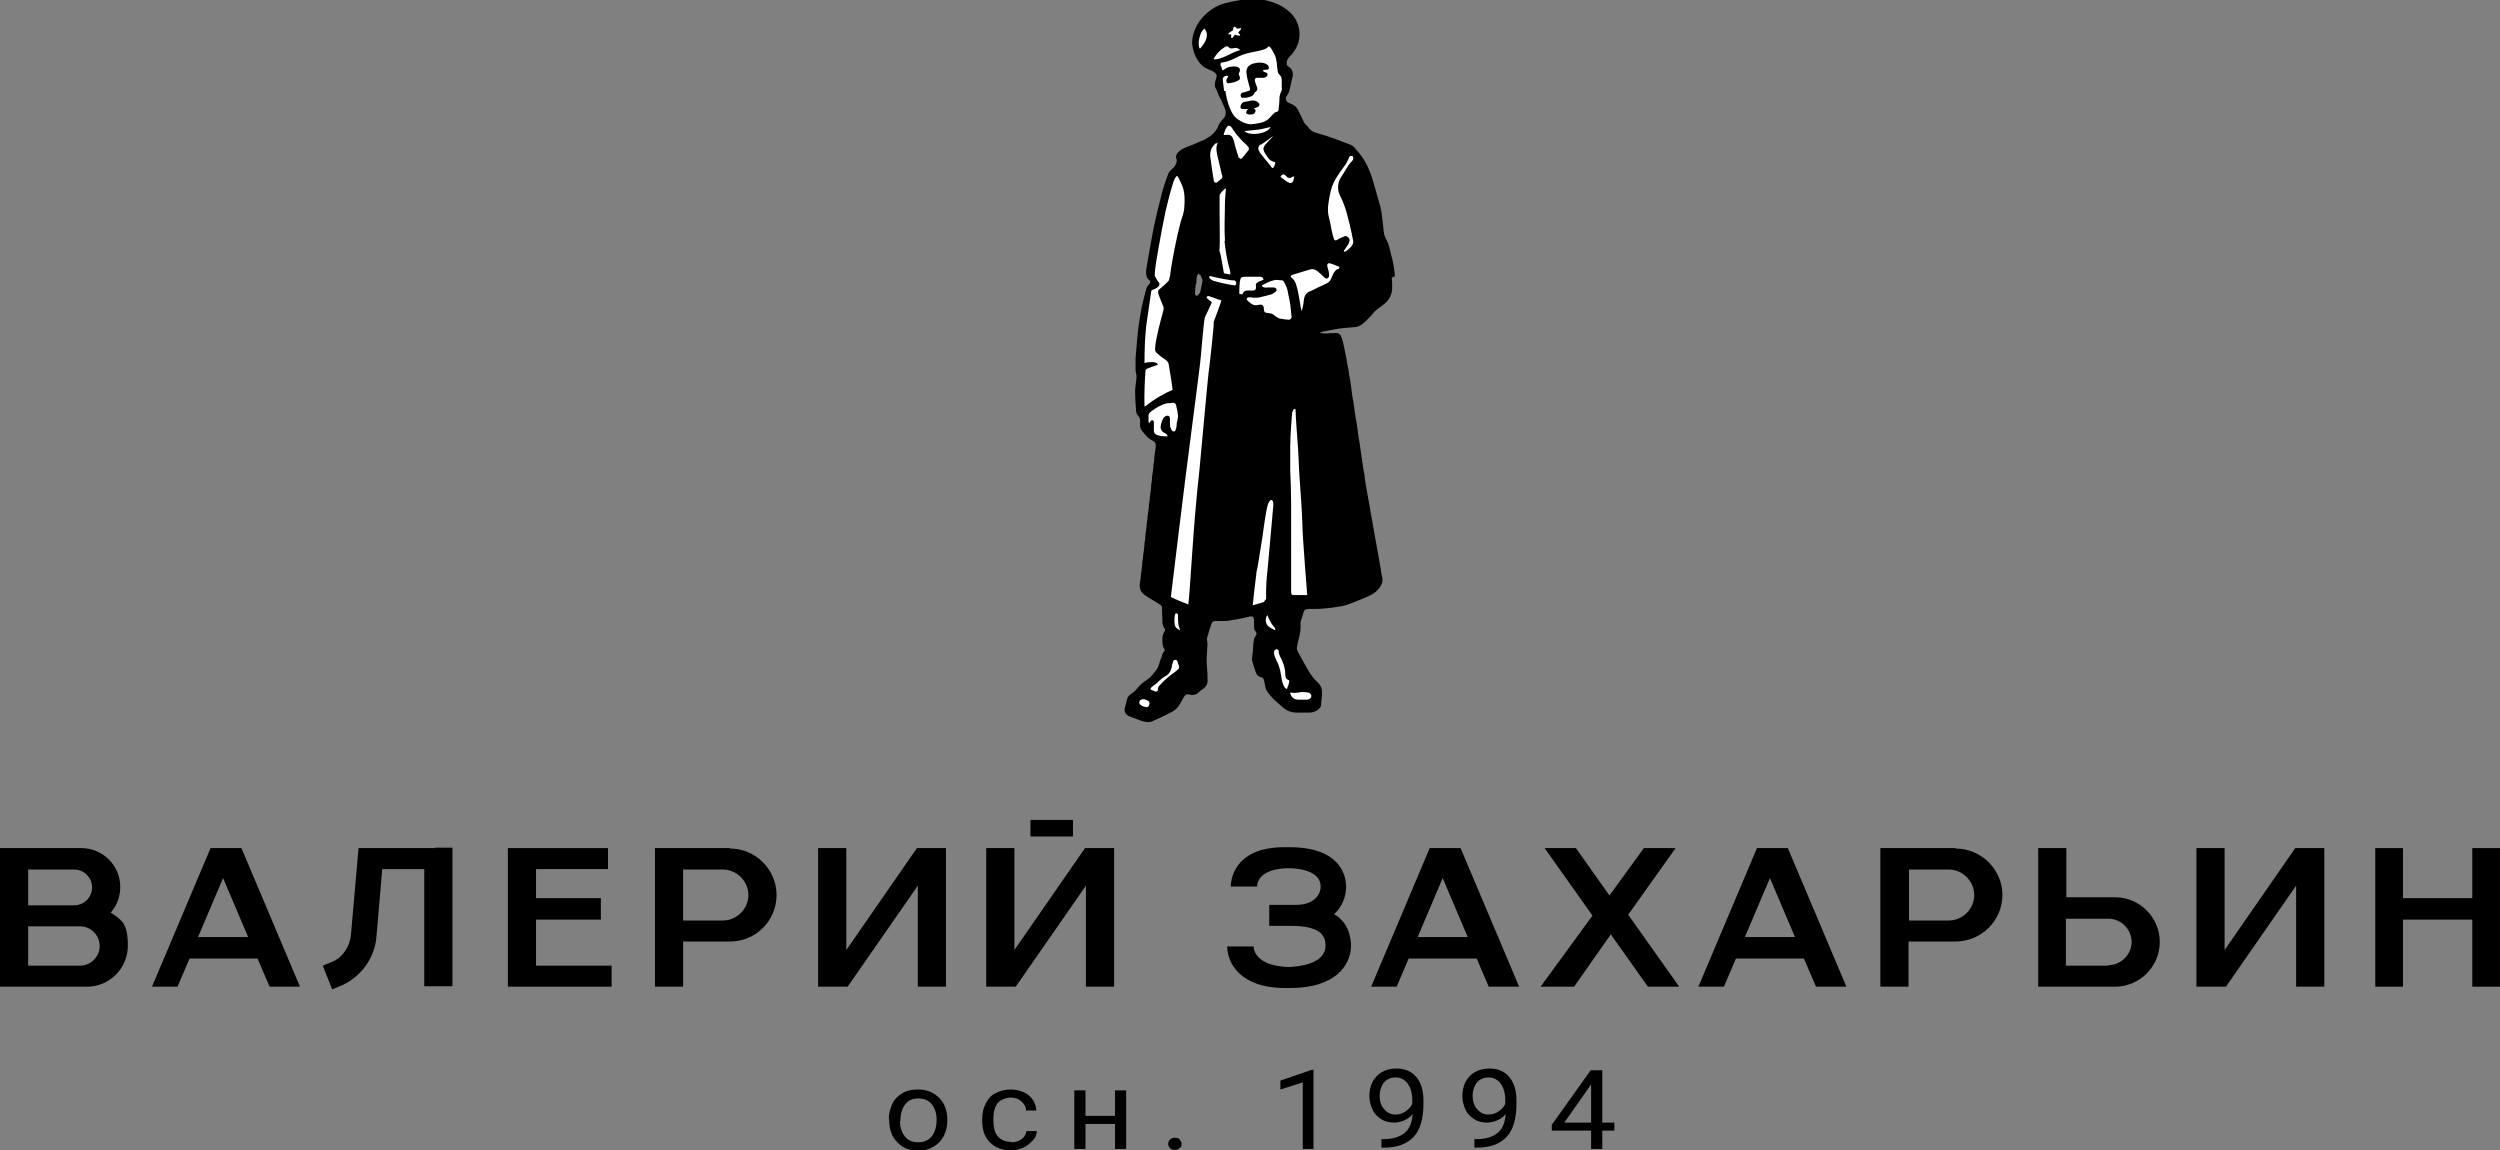 <?xml version="1.0" encoding="UTF-8"?> <svg xmlns="http://www.w3.org/2000/svg" id="_Слой_2" version="1.1" viewBox="0 0 559.2 257.3"><rect x="0" y="0" width="559.2" height="257.3" fill="#808080" stroke="none"/><defs><style> .st0 { fill: #fff; } </style></defs><path d="M198.8,250.4c0-1.3.3-2.4.8-3.5s1.3-1.8,2.3-2.4c1-.6,2.1-.8,3.4-.8,2,0,3.5.6,4.8,1.9,1.2,1.2,1.8,2.9,1.8,4.9v.2c0,1.3-.3,2.4-.8,3.4-.5,1-1.3,1.8-2.3,2.4s-2.1.9-3.4.9c-1.9,0-3.5-.6-4.7-1.9-1.2-1.2-1.8-2.9-1.8-4.9v-.2h0ZM201.3,250.7c0,1.4.4,2.6,1.1,3.5s1.7,1.3,3,1.3,2.2-.4,3-1.3c.7-.9,1.1-2.1,1.1-3.7s-.4-2.6-1.1-3.5-1.7-1.3-3-1.3-2.2.4-2.9,1.3c-.7.9-1.1,2.1-1.1,3.8h0Z"></path><path d="M226.2,255.5c.9,0,1.6-.2,2.3-.7.7-.5,1-1.1,1.1-1.8h2.3c0,.8-.3,1.5-.9,2.1s-1.2,1.2-2.1,1.6-1.8.6-2.8.6c-2,0-3.5-.6-4.7-1.8s-1.7-2.8-1.7-4.9v-.4c0-1.3.3-2.4.8-3.4.5-1,1.2-1.8,2.2-2.3s2.1-.8,3.4-.8,2.9.4,4,1.3,1.6,2,1.7,3.4h-2.3c0-.9-.4-1.5-1.1-2.1-.6-.5-1.4-.8-2.3-.8s-2.2.4-2.9,1.2c-.7.8-1,2-1,3.6v.4c0,1.5.3,2.7,1,3.5.7.8,1.7,1.2,2.9,1.2h0Z"></path><path d="M251.9,257h-2.5v-5.6h-6.6v5.6h-2.5v-13.1h2.5v5.7h6.6v-5.7h2.5v13.1Z"></path><path d="M261.3,255.9c0-.4.1-.7.4-1s.6-.4,1.1-.4.9.1,1.1.4.4.6.4,1-.1.7-.4.9-.6.4-1.1.4-.9-.1-1.1-.4c-.2-.2-.4-.6-.4-.9Z"></path><path d="M293.9,257h-2.5v-14.9l-5,1.6v-2l7-2.4h.4v17.7h0Z"></path><path d="M315.9,249.3c-.5.6-1.1,1-1.8,1.3s-1.5.5-2.3.5-2.1-.2-2.9-.8c-.8-.5-1.5-1.2-1.9-2.1s-.7-1.9-.7-3,.2-2.2.7-3.2c.5-.9,1.2-1.7,2.1-2.2s2-.8,3.2-.8c1.9,0,3.4.6,4.5,1.9,1.1,1.3,1.6,3.1,1.6,5.3v.6c0,3.4-.7,5.9-2.2,7.5-1.5,1.6-3.7,2.4-6.7,2.4h-.5v-1.9h.5c2,0,3.6-.5,4.7-1.4,1.1-.9,1.7-2.4,1.8-4.4h0ZM312.1,249.3c.8,0,1.6-.2,2.3-.7s1.2-1,1.5-1.7v-.9c0-1.5-.4-2.7-1-3.6-.7-.9-1.6-1.4-2.7-1.4s-2,.4-2.6,1.1-1,1.8-1,3,.3,2.2,1,3,1.5,1.2,2.5,1.2h0Z"></path><path d="M336.7,249.3c-.5.6-1.1,1-1.8,1.3s-1.5.5-2.3.5-2.1-.2-2.9-.8c-.8-.5-1.5-1.2-1.9-2.1s-.7-1.9-.7-3,.2-2.2.7-3.2c.5-.9,1.2-1.7,2.1-2.2s2-.8,3.2-.8c1.9,0,3.4.6,4.5,1.9,1.1,1.3,1.6,3.1,1.6,5.3v.6c0,3.4-.7,5.9-2.2,7.5-1.5,1.6-3.7,2.4-6.7,2.4h-.5v-1.9h.5c2,0,3.6-.5,4.7-1.4,1.1-.9,1.7-2.4,1.8-4.4h0ZM332.9,249.3c.8,0,1.6-.2,2.3-.7s1.2-1,1.5-1.7v-.9c0-1.5-.4-2.7-1-3.6-.7-.9-1.6-1.4-2.7-1.4s-2,.4-2.6,1.1-1,1.8-1,3,.3,2.2,1,3,1.5,1.2,2.5,1.2h0Z"></path><path d="M358.4,251.1h2.7v1.8h-2.7v4.1h-2.5v-4.1h-8.8v-1.3l8.7-12.2h2.6v11.7h0ZM349.9,251.1h6v-8.6l-.3.5-5.7,8.1h0Z"></path><path class="st0" d="M303.2,54.2c0,.4-.1,1-.4,1.3s-.6.6-1,.9l-.3.3c-.2.1-.4.2-.5.2,0,0-.2,0-.2,0h-.1c-.3,0-.6-.3-.6-.6,0-.1,0-.3.1-.5.1-.2.3-.4.4-.6.1-.2.3-.4.4-.6.1-.2.3-.5.4-.7,0,0,0-.2,0-.2,0-.1-.2-.2-.3-.3h-.2c-.3.2-.6.3-.8.5-.2,0-.3.2-.5.3h-.2c-.2.2-.3.2-.5.2-.4,0-.7-.3-.9-.7-.2-.7-.4-1.2-.5-1.9-.1-.5-.2-1-.3-1.4-.1-.6-.2-1.2-.4-1.8-.2-.8-.2-1.7-.1-2.8.2-1.4.4-2.9.9-4.3.4-1,.9-1.9,1.5-2.7l.2-.3c.2-.3.5-.7.7-1,.2-.3.5-.7.7-1.1.1-.2.2-.4.3-.6,0-.2.1-.3.2-.5.1-.2.3-.5.5-.7.2-.1.4-.1.5-.1s.4,0,.6.2c.5.4.5,1.3.3,1.7-.1.2-.3.4-.5.6-.2.2-.3.4-.5.6-.3.5-.7,1.1-1,1.6-.3.4-.5.9-.8,1.3-.3.5-.5,1.1-.4,1.8,0,.6.2,1.1.4,1.7.7,1.5,1.2,2.6,1.6,4.1.3,1.2.6,2.3.8,3.5v.7c.3.7.4,1.3.5,2h0ZM281.7,68.8c.1,0,.2,0,.3,0s.1,0,.2,0,0,.2,0,.3c0,1,.4,1.5,1.5,1.5.5,0,.8,0,1,.3.6.6,1.2.9,2,1,.2,0,.5,0,.7,0,.3,0,.6,0,.9,0h0c.3,0,.6-.1.9-.4.2-.2.3-.5.3-.8,0-.7,0-1.4-.2-2.1,0-.6-.2-1.2-.3-1.7-.1-.6-.2-1.1-.3-1.7-.2-1-.5-1.9-1.1-2.8,0-.1-.4-.5-.8-.5-.1,0-.3,0-.5,0-.2,0-.5,0-.7,0-.4,0-.7,0-.9.1-.6.2-1.2.5-1.8.7,0,0,0-.2,0-.2,0-.8-.5-1.2-1.4-1.2h-.3c-.3,0-.7,0-1.1,0-.5,0-1,0-1.6,0-1.1,0-1.7.2-1.9,1-.2-.3-.5-.4-.8-.4s-.2,0-.2,0c-.1,0-.3,0-.5,0,0,0,.1,0,.2-.1.1-.1.2-.2.2-.4v-.6c0-.2,0-.4-.1-.6-.5-2-1-4.4-1.2-6.4-.2-2.3-.1-4.8,0-7.1v-1.5c0-.5.1-1,.2-1.6,0-.5.1-1,.1-1.5,0-.2,0-.4-.3-.5,0,0-.2,0-.3,0s-.2,0-.3,0c-.6.3-1.7,1.4-1.7,2.2,0,1.4,0,2.8,0,4.2s0,1.9,0,2.9c0,1.6,0,3.3,0,4.9,0,.2,0,.4,0,.6v.6c.2.3.3.7.4,1,.1.7.2,1.3.4,2v.7c.2.5.4.7.6.8-1-.2-1.9-.4-2.5-.5-.1,0-.3,0-.4,0-.5,0-.7.3-.8.6-.1.6.6,1.3,1.3,1.6.9.3,4,1,4.9,1.1h0c.2,0,.5,0,.6-.2,0,.8,0,1.5,0,1.7,0,.2.1.5.4.6,0,0,.3,0,.6,0,.6,0,.8-.4.9-.5,0-.1.2-.2.9-.2h.3c.2,0,.4,0,.7,0,1.1-.1,1.1-1.1,1.1-1.5,0-.1,0-.3,0-.3,0,0,.3-.2.6-.4-.2.2-.2.4-.2.5,0,.2,0,.5.5.8.3.2.6.2,1,.2s.3,0,.5,0h.2c.1,0,.3,0,.4,0,.2,0,.3,0,.5,0-.2.2-.5.3-.8.4-.3.1-.7.2-1,.2-.3,0-.6.1-1,.2-.5.1-.9.2-1.4.2s-.2,0-.4,0c-.1,0-.3,0-.4,0-.2,0-.5,0-.7,0-.3,0-.8.2-1,.6-.1.4,0,.8.2,1,.2.2.5.4.8.7.6.5,1.1.7,1.8.7s.4,0,.7,0h0ZM299.7,59.3l-.6-.2c-.5-.2-1-.4-1.5-.6-.1,0-.2,0-.4,0-.3,0-.6.1-.8.4-.2.3-.3.7-.1,1v.3c.3.5.4.9.4,1.4,0,0,0,.1,0,.1,0,0,0,0,0,0l-.4-.4c-.2-.2-.5-.4-.7-.6-.5-.5-1.2-1-2.1-1s-.7,0-1,.2c0,0,0,0-.1,0l-.6.2c-1,.3-2,.6-3,.9-.3,0-.6.4-.7.7,0,.4.3.8.4.9.4.3.6.8.8,1.3.5,1.3.7,2.8.9,4.1v.6c.1.3.2.5.3.8v.3c.1.3.5.4.8.4h0c.2,0,.4-.2.5-.4,0,0,.1-.2.1-.4v-.4c.2-.5.2-.9.3-1.4,0-.9.4-1.4,1-1.7.6-.3,1.1-.6,1.7-.8l1.8-.8c.5-.2,1.2-.6,1.5-1.3.1-.2.2-.5.3-.7l.2-.4c.3-.6.5-1,1-1.1.2,0,.4-.2.4-.3.2-.2.1-.5,0-.7,0-.1-.2-.3-.3-.3h0ZM261.4,95.1c0,.5.3.9.6,1.3.2.3.7.4.9.4s.3,0,.4,0c.4-.2.5-.7.5-.9,0-.2,0-.5,0-.7,0-.2,0-.4,0-.6,0-.2,0-.4.1-.6,0-.4.2-.8.2-1.2,0-.8-.2-1.5-.4-2.3-.2-.7-.6-1.1-1.3-1.1h-.2c-.4,0-.9,0-1.3.1-1.2.3-2.4.8-3.4,1.7-.5.3-1,.8-1.1,1.6,0,.4,0,.9,0,1.3h0c0,.3,0,.5.1.6h0c0,.3.2.4.4.5h.1c.2,0,.3,0,.5-.2h.1c0,.3,0,.8,0,1.2,0,.9.4,1.3.8,1.4.7.3,1.5.4,2.5.4h.4c.2,0,.4-.1.5-.3.1-.2,0-.4,0-.6v-.2c-.2-.1-.3-.3-.4-.4-.2-.1-.3-.2-.5-.3h0c-.5-.3-.5-.6-.5-.8,0-.8.3-1.5.8-2.2.1-.1.3-.2.3-.2,0,0,.1.2.1.4,0,.2,0,.3,0,.4,0,.3,0,.7,0,1.1h0ZM275.2,31.3c.1.2.2.5.2.8,0,.2,0,.4.1.5l.2.6c.2.8.5,1.6.8,2.4.2.5.5.7.9.7s.5,0,.8-.4c.4-.5.9-1,1.3-1.5.8-1,0-1.8-.3-2.1,0,0-.2-.1-.2-.2-1.2-1.1-2.1-2.2-2.8-3.2-.2-.3-.4-.6-.7-.9-.2-.2-.5-.4-.8-.4s-.5.1-.6.3c-.6.7-.9,1.5-1,2.2,0,.2,0,.4.1.5.1.1.3.2.4.2h.4c.2,0,.3-.1.5-.1.2,0,.4,0,.7.5h0ZM272.9,31.5h-.1c0-.2-.2-.2-.4-.2s-.3,0-.4,0c-.1,0-.2.1-.4.2-1.2,1.1-1.6,2.5-1.3,4.1,0,.5.1.9.2,1.4,0,.3,0,.6.1.9.1.8.2,1.7.4,2.5.1.5.5.9,1,.9s.4,0,.6-.2c.4-.3.8-.6,1.2-.9.4-.3.5-.8.2-1.2,0-.2-.1-.4-.2-.6l-.2-.8c-.2-1-.5-2-.7-3h0c-.2-1-.4-1.8,0-2.5.1-.2,0-.5-.1-.7h0ZM264,148.5c0-.2-.1-.4-.2-.6,0-.5-.5-.9-1-.9-.5,0-.9.3-1,.8,0,.2,0,.3-.1.5,0,.2-.1.5-.2.7-.2.7-.4,1.2-.9,1.5-.5.4-1.1.8-1.6,1.2-.4.4-1,.9-1.6,1.3-.1,0-.2.2-.3.3-.2.2-.3.5-.3.8,0,.3.2.5.4.6.2.1.5.2.8.3h.3c0,.1.1.2.2.2h0c.7,0,1.1-.5,1-1.1,0-.2,0-.3.1-.4.2-.2.3-.3.5-.5.4-.4.7-.8,1.1-1.1.6-.5,1.2-1,1.9-1.5l.4-.3c.6-.4.7-.9.5-1.6,0-.1,0-.2-.1-.3h0ZM281.8,34.9c.3.4.6.8,1,1.2.3.3.5.6.8.9.1.1.2.3.3.4.1.2.2.3.3.4,0,0,.3.4.7.4s.5,0,.7-.5c0,0,0-.2.1-.2,0-.2.2-.3.2-.5,0-.1.1-.5,0-.8-.1-.2-.4-.4-.7-.5-.2,0-.5-.2-.6-.4-.2-.2-.4-.5-.6-.8l-.2-.3c-.5-.6-.4-1-.2-1.2.1-.2.4-.5.6-.7.1-.1.2-.2.3-.3.2-.3,1-1.1,1-1.1.2-.2.1-.6,0-.8-.1-.1-.3-.2-.5-.2s-.1,0-.2,0c0,0-.1,0-.2.1l-.7.5c-.6.4-1.3.9-1.9,1.4-.7.5-.9,1.3-.5,2.1.1.2.3.6.5.8h0ZM292.7,154.4c-.6-.1-1.1-.2-1.5-.2s-.3,0-.4,0c-.2,0-.5,0-.7.1-.2,0-.5,0-.7,0s-.3,0-.4,0c0,0-.1,0-.2,0-.1,0-.2,0-.3,0,0,0,0,0,0,0v-.4c.3-.4.4-.8.5-1.2.1-.4-.2-.9-.5-1-.2,0-.3-.2-.3-.7,0-1.1-.2-2.3-.8-3.6v-.3c-.4-.5-.6-1-.6-1.5,0-.5-.4-.9-1-.9s-.4,0-.5.1c-.5.3-.8,1.1-.6,1.7s.4,1.1.7,1.6c.6,1.3.8,2.7,1,4,0,.5.2,1,.4,1.5.3.6.7,1,1.2,1.1,0,0,0,0,.1,0,0,0,.2,0,.2,0,0,.1-.1.3-.1.4,0,.2,0,.4.1.5.4,1,1.2,1.5,2.2,1.5h2c.8,0,1.4-.5,1.5-1.1,0-.7-.4-1.4-1.2-1.5h0ZM286.2,38.9c-.2.3-.3.5-.3.7s.1.4.4.6l.3.2c.4.3.9.6,1.4.9.2.1.5.2.7.2.5,0,1-.4,1.2-.9,0-.2.1-.4.2-.7v-.3c.1-.2,0-.4-.1-.6-.1,0-.2-.1-.4-.1s-.1,0-.2,0h-.2c-.1.1-.2.2-.4.2-.2,0-.3,0-.3,0s-.2,0-.4-.3c-.2-.3-.5-.5-1-.5s-.7.3-.9.5h0ZM256.7,156.1c-.2,0-.4-.1-.5-.1h-.2c0,0,0,0-.1,0h0c-.7,0-1.2.4-1.4.9-.2.6,0,1.2.7,1.6.3.2.6.3,1,.4.1,0,.3,0,.4,0,.4,0,1-.1,1.3-1.1.2-.7-.2-1.4-1-1.6h0ZM264.2,138.1c0-.3,0-.6-.1-.8,0-.2-.3-.6-.7-.6,0,0-.1,0-.2,0-.4,0-.8.2-.9.9v.2c0,.4-.1.7-.1,1.1,0,.6-.1,1.5.7,2.1.2.1.4.3.6.5l.3.2c0,0,.2.1.3.1s.2,0,.3,0c.2-.1.3-.4.3-.6,0-.1,0-.3-.1-.6-.4-.7-.4-1.6-.4-2.4h0ZM284.9,141.3c0,0,.2,0,.3,0s.1,0,.2,0c.2,0,.3-.1.4-.2,0-.1.1-.3,0-.5-.1-.5-.5-.9-.7-1.2-.1-.2-.3-.3-.4-.5-.2-.4-.4-.8-.5-1.1l-.2-.5c0-.1-.2-.3-.4-.3,0,0-.1,0-.1,0-.1,0-.2,0-.3.1-.6.4-.8,1.7-.5,2.3.4,1,1.2,1.4,2,1.8h.2c0,.1,0,.1,0,.1ZM268.4,11.5h0c.2,0,.3,0,.4-.2,2.5-2.7,1.7-4.4,1-5.2-.1-.1-.3-.2-.4-.2s-.2,0-.3,0c-.9.5-1.3,2-1.4,2.5-.1.4-.4,2,.3,2.8.1.1.3.2.4.2h0ZM284.8,28.6c0-.2,0-.4,0-.6-.1-.1-.3-.2-.4-.2s0,0-.1,0c-.3,0-.6.1-.9.2-.6.2-1.3.3-1.9.4-.6.1-1.3.2-2,.2-.3,0-.6,0-1,0-.2,0-.4.2-.5.4,0,.2,0,.4.2.6.5.5,1.4.8,2.5.8,1.7,0,3.7-.6,4.2-1.9h0ZM275,8.1h.1c0,.2,0,.4,0,.5,0,.4.3.6.7.6s.4,0,.5-.2c.1-.1.3-.3.4-.5,0,0,0,0,0-.1,0,0,.1,0,.2,0,.2,0,.4,0,.6,0,.3,0,.5-.2.6-.4.1-.3,0-.6-.2-.8,0,0-.1,0-.2-.2,0,0,0,0,0,0,.1-.1.2-.3.3-.4.2-.2.2-.5,0-.7-.1-.2-.4-.4-.6-.4h-.1c-.1,0-.4,0-.5.1h-.1s0,0,0,0c-.1,0-.2-.2-.3-.2-.1,0-.3-.1-.4-.1-.3,0-.5.2-.6.4,0,.1-.1.3-.2.5,0,0,0,0,0,.1h0s-.4.3-.7.5c-.2.2-.3.5-.2.7,0,.3.3.4.6.5h0ZM271,13.5c-.1-.2-.1-.4,0-.7.7-1.2,1.7-2.2,2.9-3,.2,0,.3-.1.5-.1.4,0,.7.2.9.5,0,0,0,0,.1,0s.2,0,.3,0c0,0,.2,0,.3,0,.2,0,.3,0,.5,0h0c.3,0,.6.1,1.1.4,0,0,.1,0,.1,0,.2,0,.4.3.4.6s-.2.4-.4.5c-.8.2-1.5.6-2.2.9-.8.4-1.5.7-2.4,1,1.2-.1,2-.5,3-1,.6-.3,1.1-.6,1.8-.8.8-.3,1.8-.5,2.7-.7.9-.2,2.3-.5,2.5-.7,0-.2.4-.4.7-.4.5,0,.8.4,1,.7.2.4.5.8.7,1.2h0c.4.8.4,1.4.5,2v.8c.1.4.2.8.2,1.2,0,.2.2.5.3.6.6.5.6,1.2.6,1.7h0c0,.2,0,.3,0,.5,0,.3,0,.6,0,.8.1.6,0,1-.2,1.4-.1.4-.3.7-.3,1,0,.5,0,1-.1,1.5,0,.4,0,.7,0,1,0,.9-.6,1.1-.9,1.1-.3,0-.5.3-.8.6-.7.9-1.6,1.5-2.6,1.8-.7.2-1.5.3-2.4.4h-.1c-1.3,0-2.4-.6-3.2-1.2-1.1-.8-1.6-1.9-2-2.8-.5-1.2-.8-2.6-1.1-3.9-.1-.7-.2-1.5-.3-2.5,0-.4-.3-2.1-.4-2.4,0-.1,0-.2-.1-.3,0-.1-.1-.3-.2-.4-.1-.3,0-.7.1-.9.1-.1.2-.2.4-.3-.4,0-.7.1-1.1.2h0c-.4,0-.5-.2-.6-.3h0ZM256.5,81.8c-.4.2-.7.6-.8,1.2v.4c-.1,1.6-.3,5.3-.2,7.5,0,.2.1.4.3.5,0,0,.1,0,.2,0,.1,0,.2,0,.4-.1,1.9-1.5,4.5-3,5.9-3.6.2,0,.4-.3.4-.6,0-.4-.5-4.3-.9-5.9-.2-.8-.8-1.2-1.3-1.5-.1,0-.2-.1-.3-.2-.2-.2-1-.8-1.1-.9-.3-.3-.2-.5-.2-.7h0c.2-2,1.3-6.1,1.7-7.6v-.2c.3-1,.1-1.5,0-1.9-.3-.6-.8-1.8-1-2.5,0-.2,0-.2.3-.6l.2-.2c1.8-1.6,1.9-1.9,2-2.1.1-.6.2-1.3.3-1.6.4-2.8,1.3-7.4,2.3-11.4,0-.2.1-.5.2-.8.2-.9.5-1.8.6-2.6,0-.9.2-3.2-.4-4.9-.2-.7-.8-2-1.2-2.6-.1-.1-.3-.2-.4-.2s-.2,0-.3,0c-.6.4-.8,1-1,1.6-.6,1.8-1.3,4.2-1.8,6.7-.5,2.4-.9,4.7-1.4,7.1l-.2,1.2c-.2,1.3-.8,4-.9,6,0,.3.1.6.3.8.2.4.5.8.8,1.2-.2.2-.7.5-1.1.6-.4.1-.7.4-.8.9v.8c-.4,1.8-.6,3.6-.8,5.4-.4,3-.6,6.6-.6,9.8,0,.2,0,.3.2.4.1,0,.2.1.3.1s.1,0,.1,0c.4,0,.7-.2,1-.2-.2,0-.5.2-.7.3,0,0,0,0,0,0h0ZM273.4,66.6c-.4-.1-.9-.3-1.5-.5-.5-.2-1.1-.4-1.5-.5,0,0-.1,0-.2,0-.2,0-.6.2-.8.5-.1.2-.2.5,0,.7.1.3.6.7,1,1-.3.5-1.1,2.3-1.4,2.9-.1.4-.4,1.9-.9,8.3v.5c-.1.8-.7,5.5-1.5,11.4-1.1,8.3-2.5,19.7-3.6,28.5l-.2,1.7c-.4,2.9-1,8.4-1.5,12.3,0,.2,0,.4.3.6.7.4,4,1.7,4,1.7,0,0,.1,0,.2,0,.1,0,.2,0,.3,0,.1,0,.2-.2.3-.4.2-1.4.3-3.9.5-7.1.4-6.1,1-14.4,2-23.1.1-1.1.8-8.3,1.3-14.1.3-3.6.6-6.7.7-7.2l.2-1.6c.4-3.2,1-9.1,1-10,0-.3.9-2.5,1.3-3.6.2-.7.4-1.2.5-1.3,0-.3,0-.6-.4-.7h0ZM283.4,135l.5-.6c0-.1.1-.2.1-.4v-1.3c0-1.6.1-3.3.3-4.9,0,0,1-10.9,1.3-14.5,0-.8,0-1.4-.4-1.7-.2-.2-.4-.3-.6-.3-.6,0-1.1.7-1.4,1.8-.5,2-1.1,6.7-1.1,6.9-.3,1.9-.6,3.7-.9,5.6l-.2,1.2c-.1.6-.2,1.2-.3,1.7-.2,1.1-.3,2.2-.4,3.3l-.4,3.6c0,.2,0,.4.2.5.1,0,.2.1.4.1s.1,0,.2,0l2.7-.8c.1,0,.2,0,.3-.2h0ZM288.2,132.4c0,.6.1,1.3,1.1,1.3h.6c.8,0,2,0,2.5,0,.3,0,.5-.3.5-.6,0-.1,0-1-.2-2.2-.3-3.8-.9-11.7-.9-14.1-.1-3.3-.4-6.9-.6-9.8,0-1.1-.1-2.4-.2-3.6,0-1.3-.1-2.5-.2-3.7,0-.3-.5-6.6-.5-7.8,0-.9-.7-.9-.8-.9-.7,0-1.2.9-1.2,1.7h0c-.2.8-.2,2.6-.4,7.1,0,1.8,0,3.7,0,5.5v.5c.1,2.3.2,4.6.2,6.9,0,4.7,0,9.4,0,14.2v5.5s0,0,0,0Z"></path><path d="M278,21.8c.6.2,1.1,0,1.7-.2.5-.1.7-.4.9-.8,0-.1.2-.2.3-.3.3-.2.4-.6.3-.9-.1-.4-.3-.7-.4-1.1-.2-.5-.2-1.1.4-1.1.4,0,1.1,0,1.5,0,.8-.1,1.2-1,.4-1.2-.7-.2-.9-.6,0-.6.2,0,.6,0,.7-.2.1-.4-.1-.7-.3-.9-.5-.4-1.1-.5-1.9-.5-.3,0-.7.1-1.2.2-1,.3-1.7.9-1.6,2.1.1,1.2.5,2.3.8,3.5,0,.3,0,.5-.2.5-.4.1-.9.3-1.3.4-.4,0-.6.3-.6.6s.1.5.6.7h0Z"></path><path d="M277.9,24.4c.3,0,.5,0,.8,0,.1,0,.2,0,.4,0,0,.2-.1.2-.2.3-.3.5-.2.8.4.9.2,0,.5,0,.7,0,.3,0,.7-.2.8-.6.1-.4,0-.6-.4-.8,0,0,0,0,0,0,.2,0,.5-.1.8-.2.5-.2.7-.7.3-1-.4-.4-.9-.6-1.5-.5-.4,0-.8.2-1.2.2-.6.1-1.1.2-1.3,1-.1.4,0,.7.5.7Z"></path><path d="M312,61.8c0-.8-.2-1.7-.3-2.5-.1-.7-.3-1.5-.5-2.2-.3-1.2-.5-2.4-1.1-3.5-.2-.4-.4-.8-.5-1.2-.2-1.1-.2-2.3-.4-3.4-.1-.9-.2-1.8-.4-2.6-.4-1.5-.9-3.1-1.3-4.6-.6-2.2-1.3-4.3-2.5-6.2-.3-.5-.7-1-1.1-1.5-.2-.3-.5-.5-.7-.8-.3-.5-.8-.8-1.3-1-1.1-.4-2.1-.8-3.2-1.2-1.3-.5-2.6-.9-4-1.3-.7-.2-1.3-.4-1.8-1-.2-.3-.5-.6-.8-.9-.2-.2-.4-.4-.5-.7-.4-.8-.8-1.7-1.2-2.5-.4-.8-.9-1.2-1.7-1.5-.9-.3-1.4-.9-.9-1.7.2-.3.4-.6.5-.9.2-.6.4-1.5.5-2.1.1-.5.3-1.1.4-1.7,0-.8-.3-1.5-1-1.9-.3-.2-.4-.4-.4-.8,0-.8.6-1.4,1.2-2,1.3-1.6,1.9-3.3,1.6-5.4-.2-1.5-.9-2.8-1.9-3.8-.9-.9-1.9-1.5-3-2-1.6-.7-3.3-1.1-5-1.1s-2.1,0-3.2.2c-1.1.2-2.3.4-3.4.7-1.6.4-3,1.2-4.2,2.3-1.6,1.4-2.7,3.2-3.1,5.2-.2.8-.2,1.6,0,2.5.2.9.5,1.8,1,2.6.6,1,1.4,1.8,2.5,2.2,1,.4,2.1.9,1.8,1.8-.2.7-.5,1.5-.3,2.2.2.4.4.7.5,1.1.5,1.4.8,1.4,1.3,2.8.2.5,1.2,2,0,3.2-.4.4-.9,1-1.1,1.6-.3.9-1,1.6-1.7,2.2-.4.3-.9.5-1.3.8-1.4.6-2.7,1.2-4.1,1.7-.7.3-1.4.6-1.9,1.2-.4.4-.6,1-.3,1.6,0,.1.1.3,0,.4-.1.6-.4,1.2-.9,1.6-.4.3-.8.7-1,1.2-.5,1.3-.9,2.6-1.3,3.9-.4,1.6-.8,3.2-1.2,4.8-.2,1-.5,2.1-.7,3.1-.2,1.1-.4,2.1-.6,3.2-.2,1.3-.5,2.6-.7,3.9-.1.8-.3,1.7-.4,2.5,0,.3-.1.7,0,1.1,0,.5.3,1,.7,1.3.2.2.3.5,0,.8-.3.3-.6.7-.7,1.1-.4,1.5-.8,3-1.1,4.5-.2,1-.3,2-.5,3-.1.7-.2,1.4-.3,2.2,0,.8-.2,1.6-.2,2.3-.1,1.2-.2,2.3-.3,3.5,0,.2,0,.3,0,.5,0,.7,0,1.4,0,2.1,0,.6.3,1.2.2,1.9-.1,1-.3,2.1-.3,3.1,0,1.3.1,2.6.2,3.9,0,.5.1,1,.4,1.3.5.5.6,1.1.5,1.7,0,.1,0,.3,0,.4,0,.5.1.9.4,1.3.7.9,1.4,1.8,2.5,2.3.3.2.5.4.6.7,0,.2,0,.4,0,.7-.1.8-.2,1.6-.3,2.3,0,.6-.1,1.1-.2,1.7,0,.8-.2,1.7-.3,2.6,0,.6-.1,1.2-.2,1.8,0,.9-.2,1.8-.3,2.7,0,.6-.1,1.1-.2,1.7,0,.8-.2,1.7-.3,2.6,0,.6-.1,1.1-.2,1.7,0,.8-.2,1.7-.3,2.6,0,.6-.1,1.2-.2,1.8,0,.9-.2,1.8-.3,2.7,0,.5-.1,1.1-.2,1.6,0,.9-.2,1.8-.3,2.7,0,.6-.1,1.1-.2,1.7-.2,1.3,0,2.2,1.2,3,1,.7,2.2,1.3,3.2,2,.3.2.5.3.5.7,0,.9.1,1.9.1,2.8,0,.7,0,1.3.5,1.9.1.1.2.4,0,.6-.4.6-.5,1.2-.5,1.9,0,.7,0,1.4.4,2,.1.2.2.4,0,.6-.5.5-.5,1.2-.8,1.8-.3.8-.4,1.6-.9,2.3-.3.4-.6.7-.9,1.1-.5.7-1.2,1.1-1.9,1.6-.4.3-.9.7-1.2,1.1-.5.6-1,1.2-1.7,1.6-.4.3-.8.7-.9,1.2-.1.5-.3,1.1-.4,1.6-.4,1.1,0,1.9,1.1,2.3.8.3,1.6.6,2.4.9.9.3,1.8.5,2.6.1,1.4-.6,2.7-1.2,4-1.9.9-.4,1.6-1,2.1-1.9.3-.5.6-1.1.9-1.6.4-.6.7-.7,1.4-.5.5.1,1,.1,1.5-.2.5-.4.9-.8,1.4-1.1.7-.5,1.1-1.2,1-2.1,0-.8,0-1.7-.1-2.5,0-.5-.1-1-.1-1.5,0-.8,0-1.6.1-2.4,0-.8.2-1.5,0-2.3,0-.2-.1-.4,0-.6.3-1.1.6-2.1,1-3.2.1-.4.4-.5.7-.6.5,0,1,0,1.6,0,.8,0,1.5,0,2.3-.2,1.4-.2,2.7-.5,4-.8.5-.1.8,0,.9.7,0,.5,0,1,0,1.5,0,.5.1.9.4,1.2.2.3.2.6,0,.9-.2.2-.3.5-.4.8-.1.6-.2,1.2-.2,1.8,0,.6-.1,1.3-.2,1.9,0,.4-.1.8,0,1.1.2.9.5,1.7.8,2.6.2.6.6,1,1.3,1.1.2,0,.4.3.5.5.1.3.1.6.2.9.1.7.2,1.4.7,2,.4.5.8,1,1.2,1.4.7.6,1.4,1.3,2.1,1.9.9.8,2,1.2,3.2,1.2.8,0,1.7,0,2.5,0,.7,0,1.4-.1,2-.5.4-.3.8-.6.9-1.1,0-1.1.3-2.1.2-3.1,0-.8-.4-1.6-1-2.1-.9-.8-1.6-1.8-2.2-2.9-.6-1.1-1.3-2.2-1.9-3.4-.3-.5-.6-.9-.5-1.5.1-.6.2-1.2.4-1.9.3-1.1.5-2.3.4-3.5,0-.2,0-.4.1-.6.2-.6.4-1.1.5-1.6.2-.7.3-.9,1.1-1,.5,0,1,0,1.5,0,.7,0,1.4,0,2.1-.1,1.1-.1,2.1-.2,3.2-.4.8-.1,1.6-.3,2.4-.6,1.4-.5,2.7-1.1,4-1.6,1.2-.5,2.3-1.2,3-2.4.4-.6.5-1.2.4-1.9-.2-.7-.3-1.5-.4-2.2-.2-.9-.3-1.9-.5-2.8-.2-.9-.3-1.9-.5-2.8-.2-.9-.3-1.9-.5-2.8-.2-.9-.3-1.9-.5-2.8-.2-1-.3-1.9-.5-2.9-.2-1.1-.4-2.2-.6-3.3-.2-1.1-.4-2.2-.5-3.4-.2-1-.4-2.1-.5-3.1-.1-.9-.3-1.8-.4-2.7-.1-.8-.2-1.6-.4-2.5-.1-.8-.2-1.5-.3-2.2-.1-.8-.2-1.6-.4-2.4-.1-.7-.2-1.5-.3-2.2-.1-.8-.2-1.6-.4-2.4-.1-.8-.2-1.6-.3-2.3-.1-.8-.2-1.6-.4-2.4-.1-.8-.2-1.6-.4-2.3-.1-.9-.3-1.9-.5-2.8-.2-1-.4-2.1-.7-3.1-.4-1.2-.8-1.4-1.9-1.3-1,0-2,.2-3,0,0,0,0,0,0-.1.3-.1.7-.3,1-.3.9-.2,1.7-.3,2.6-.5,1.2-.2,2.5-.3,3.7-.4,1,0,1.9-.4,2.6-1.1.7-.7,1.4-1.3,2-2.1.5-.6,1.2-1.1,1.9-1.6,1.5-1,2.4-2.5,2.3-4.3,0-.7,0-1.3-.1-2h0ZM268.4,10.9c-.7-.9,0-3.9,1-4.5,1.1,1.2.5,2.9-1,4.5ZM286.6,39.3c.4-.4.6-.4,1,0,.4.5.8.7,1.4.3.1,0,.3-.1.5-.2-.1.4-.1.7-.2,1-.2.5-.6.7-1.1.4-.6-.3-1.1-.7-1.6-1.1-.2-.1-.2-.3,0-.5h0ZM275,7.3c.2-.2.6-.4.6-.4,0,0,.2-.1.2-.2,0-.2.1-.5.2-.7,0,0,.1-.1.2,0,.1,0,.4.3.5.4,0,0,.1,0,.2,0,.2,0,.5-.1.6-.1.1,0,.2,0,.1.2-.1.2-.4.5-.6.7,0,0,0,.2,0,.2.1,0,.3.3.4.4,0,0,0,.2-.1.2-.2,0-.7-.1-.9-.2,0,0-.2,0-.2,0-.2.2-.4.6-.6.7,0,0-.2,0-.2,0,0-.2,0-.6,0-.8,0,0,0,0-.1,0-.1,0-.3,0-.5,0-.1,0-.1-.2,0-.2h0ZM271.6,13.2c-.1,0-.2,0-.1-.1.6-1.1,1.6-2.1,2.7-2.7.2-.1.5,0,.6.1.2.3.4.4,1,.3.2,0,.5-.1.7-.1.2,0,.9.4.9.5-2,.5-3.7,2-5.8,2.1h0ZM273.8,20.3c-.1-.8-.2-1.6-.3-2.5,0-.6.6-1,1.2-.8.2,0-.4.7-.4.9,0,.6.2.8.7.7.6-.1,1.2-.2,1.8-.5.6-.3.7-.6.4-1.2-.1-.2-.2-.4,0-.7.4-.7,0-1.2-.7-1.3-.9-.1-1.8,0-2.6.6-.4.3-.5.3-.6-.2,0-.2-.2-.5-.3-.7,0-.3,0-.5.2-.6,2-.2,3.2-1.2,4.9-1.8,2-.7,5.2-.9,5.5-1.7.1-.3.5,0,.7.3.3.4.5.9.8,1.4.3.6.4,1.3.5,1.9,0,.6.1,1.2.2,1.8,0,.3.2.7.5.9.4.4.4.9.4,1.4,0,.4,0,.9,0,1.3.1.4,0,.8-.2,1.1-.1.4-.3.8-.3,1.2,0,.9-.1,1.7-.2,2.6,0,.3-.1.6-.4.6-.5.1-.8.5-1.1.8-.6.8-1.4,1.4-2.3,1.6-.7.2-1.5.3-2.3.4-1.1,0-2.1-.5-3-1.1-.9-.6-1.4-1.5-1.8-2.5-.5-1.2-.8-2.5-1-3.8h0ZM282,32.4c.9-.6,1.8-1.2,2.6-1.9,0,0,.1,0,.1,0,0,0,0,0,0,0-.3.4-.6.7-1,1.1-.3.4-.7.7-.9,1.1-.4.6-.1,1.2.3,1.8.3.4.5.8.9,1.2.2.2.6.4.9.5.4,0,.4.2.3.5,0,.2-.2.4-.3.7-.1.3-.3.2-.5,0-.2-.3-.4-.6-.6-.8-.6-.7-1.2-1.4-1.7-2.1-.2-.2-.4-.5-.5-.8-.3-.5-.1-1,.3-1.4h0ZM278.5,29.3c1-.1,2-.2,2.9-.3.9-.1,1.8-.4,2.8-.6-.6,1.5-4.5,2.1-5.8,1h0ZM273.9,53.9c.2,2.1.6,4.5,1.2,6.5,0,.2.1.3.1.5s0,.3,0,.5c-.1,0-1.1-.2-1.1-.2-.3,0-.4-.2-.4-.5-.2-.9-.3-1.8-.5-2.8-.1-.6-.2-1.1-.4-1.7s0-.3,0-.4c.1-2.6,0-5.2,0-7.8,0-1.4,0-2.8,0-4.2,0-.5.9-1.4,1.4-1.7,0,1-.2,2.2-.2,3.1,0,2.8-.2,5.8,0,8.7h0ZM272,32.1c.1,0,.2-.1.3-.2,0,0,0,0,.1,0-.5,1-.3,1.9-.1,2.9.3,1.3.6,2.5.9,3.8,0,.2.1.5.2.7.1.2,0,.4-.1.6-.4.3-.7.6-1.1.9-.3.2-.6,0-.7-.4-.1-.8-.3-1.7-.4-2.5-.1-.8-.2-1.5-.3-2.3-.3-1.4,0-2.6,1.2-3.6h0ZM267.6,63.5c0-.5,0-1,.1-1.5,0-.3.2-.5.3-.8.2.2.5.3.6.5.2.3.2.7.4,1-.2.9-.3,1.7-.5,2.5,0,.3-.4.6-.6.9,0,0-.3.1-.4,0-.1,0-.2-.2-.2-.4,0-.8.1-1.6.2-2.3h0ZM256,90.9c-.1-2.4.1-6.5.2-7.8,0-.4.3-.6.5-.7,0,0,0,0,0,0,.3,0,.5-.2.8-.3.8-.3.7-.2,1.5-.5-.2-.5-.7-.6-1.3-.6-.5,0-1,0-1.7.2,0-3.1.1-6.7.6-9.8.3-2.1.6-4.2.9-6.2,0-.2.1-.3.4-.4.5-.2,1.2-.5,1.4-1,0,0,.1-.2,0-.5-.3-.4-.6-.8-.8-1.2,0-.1-.2-.3-.2-.5,0-1.8.6-4.5.8-5.9.5-2.8,1-5.6,1.6-8.4.5-2.2,1.1-4.5,1.8-6.7.2-.5.4-1,.8-1.3.4.5.9,1.7,1.2,2.4.6,1.5.5,3.6.4,4.7,0,.9-.5,2.3-.8,3.2-1,3.8-1.9,8.5-2.3,11.4,0,.5-.2,1.1-.3,1.6,0,.3-1.7,1.7-1.8,1.8-.5.4-.8.6-.6,1.3.2.7.8,2,1,2.6.2.3.3.8,0,1.6-.4,1.5-1.6,5.8-1.7,7.8,0,.3-.2.8.4,1.3.1.1.9.8,1.2,1,.6.4,1.2.7,1.4,1.4.3,1.6.9,5.5.9,5.8-1.5.6-4.2,2.1-6,3.6h0ZM260.6,93c-.6.7-.9,1.6-1,2.5,0,.6.3,1,.8,1.3.2,0,.3.2.5.3.1,0,.2.3.3.5-1,0-1.8,0-2.6-.4-.4-.2-.5-.6-.5-.9,0-.6,0-1.1,0-1.7,0-.2,0-.5-.3-.6-.3,0-.4.1-.5.3,0,.1-.2.2-.3.4,0-.2-.1-.3-.1-.4,0-.4,0-.9,0-1.3,0-.6.5-.9.9-1.2,1-.7,2-1.3,3.2-1.6.5,0,.9,0,1.4-.1.4,0,.7.3.7.7.2.7.3,1.4.4,2.2,0,.6-.2,1.1-.3,1.7,0,.4,0,.8-.2,1.3,0,.2-.1.4-.3.5-.1,0-.4,0-.5-.1-.2-.3-.4-.7-.5-1.1,0-.5,0-.9,0-1.4,0-.3-.1-.8-.4-.9-.3-.1-.7.1-1,.4h0ZM257.1,157.5c-.1.6-.5.8-1,.6-.3,0-.6-.2-.8-.3-.4-.3-.6-.5-.4-.9,0-.3.4-.5.9-.5.2,0,.5.1.7.2.5.2.7.5.6.9h0ZM263.2,150c-.8.6-1.6,1.2-2.3,1.8-.6.5-1.1,1.1-1.6,1.6-.2.2-.3.5-.3.8,0,.3-.1.5-.5.5-.3-.1-.7-.3-1-.4-.2-.1-.2-.3,0-.5,0,0,.1-.1.2-.2.6-.4,1.2-.9,1.7-1.4.4-.4,1-.8,1.5-1.1.7-.4,1-1.1,1.2-1.9,0-.4.2-.8.3-1.2,0-.2.2-.4.5-.4.2,0,.4.1.5.4,0,.3.2.6.3.9.1.5,0,.7-.3.9h0ZM264.1,141.2c-.3-.3-.6-.5-.9-.7-.5-.4-.5-1.1-.5-1.7,0-.4,0-.8.1-1.2,0-.2.1-.4.4-.4.1,0,.3.2.3.3,0,.2,0,.4,0,.5,0,.9,0,1.9.4,2.7,0,.1,0,.2,0,.4h0ZM271.5,72.1c0,1.2-1,10.3-1.2,11.6-.2,1.5-1.8,19.4-2,21.3-1.5,13.4-2,26.2-2.5,30.2-.7-.3-3.4-1.3-3.9-1.7.6-4.9,1.5-12.2,1.7-14,1.8-15.2,4.9-37.9,5-39.8.1-1.3.7-8.1.9-8.7.3-.7,1.3-2.7,1.4-3,.2-.3.2-.4-.1-.6-.2-.2-.9-.7-.9-.8-.1-.3.4-.4.4-.4.7.2,2.1.8,2.9,1,0,.2-1.7,4.8-1.8,5h0ZM276.1,63.8c-.8,0-3.8-.7-4.7-1-.9-.3-1.3-1.3-.5-1,1.2.3,4.5,1,5.1.9.6,0,.8,1.2,0,1.2h0ZM277.1,35.4c-.3-1-.6-2-.9-3-.1-.5-.2-1-.4-1.4-.4-.9-.9-.9-1.7-.8,0,0-.2,0-.4,0,.2-.8.4-1.4.9-2,.2-.2.4,0,.6,0,.2.2.5.5.6.8.8,1.2,1.8,2.3,2.9,3.3,0,0,.1,0,.2.2.4.4.7.8.2,1.3-.4.5-.8,1-1.2,1.5-.3.3-.6.3-.7-.1h0ZM278,65.7c-.1.3-.8,0-.8,0,0,0,0-2.4.2-3,.1-.6.2-.8,1.4-.8s2.2,0,3,0c.7,0,.8.4.8.7,0,0-1.6.5-1.7,1,0,.5.3,1.3-.6,1.4-1,0-2-.2-2.3.6h0ZM279.7,67.8c-.2-.2-.5-.4-.7-.6-.1-.1-.2-.3-.1-.5,0,0,.3-.2.4-.2.4,0,.7,0,1,.1.7,0,1.3,0,1.9-.2.7-.2,1.4-.3,2-.5.4-.1.8-.4,1.2-.7.1,0,.2-.4.1-.6,0-.1-.3-.2-.5-.3-.4,0-.8,0-1.2,0-.4,0-.9.1-1.3-.1-.3-.2-.3-.4,0-.5.8-.4,1.5-.8,2.4-1,.6-.2,1.3,0,1.9,0,.1,0,.2.1.3.2.5.8.9,1.7,1,2.6.2,1.1.5,2.2.6,3.4.1.7.1,1.3.2,2,0,.3-.3.7-.7.6-.5,0-1.1-.1-1.6-.2-.6,0-1.1-.4-1.6-.8-.4-.4-.9-.4-1.4-.5-.7,0-.9-.3-.9-.9,0-.8-.4-1.1-1.2-.9-.7.2-1.4,0-1.9-.5h0ZM282.9,134.6l-2.7.8.4-3.6c.1-1.1.3-2.2.4-3.3,0-.6.2-1.1.3-1.7l.2-1.2c.3-1.9.6-3.7.9-5.6,0,0,.6-4.8,1.1-6.8.4-1.8,1.5-1.8,1.3,0-.3,3.6-1.3,14.5-1.3,14.5-.2,1.7-.3,3.3-.3,5v1.3l-.5.6h0ZM283.2,139.2c-.2-.5,0-1.4.3-1.6.2.6.5,1.1.8,1.7.3.6.9.9,1,1.6-.1,0-.2,0-.2,0-.8-.4-1.6-.7-1.9-1.6h0ZM287.9,154.1c-.4,0-.6-.4-.8-.8-.2-.4-.3-.9-.4-1.3-.2-1.4-.4-2.8-1.1-4.1-.2-.5-.5-1-.6-1.6-.1-.4,0-.9.3-1,.3-.2.7,0,.7.3,0,.7.4,1.4.7,2,.5,1.1.8,2.1.8,3.3,0,.5.1,1,.7,1.2.1,0,.2.2.2.3-.1.6-.3,1.1-.5,1.6h0ZM290.8,154.8c.6,0,1.2,0,1.8.1.5.1.8.5.7.9,0,.4-.4.6-.9.7-.4,0-.8,0-1.2,0h-.8c-.8,0-1.4-.4-1.7-1.1,0,0-.1-.2-.1-.3s.1-.2.1-.2c.7.2,1.4,0,2,0h0ZM289.4,133.1c-.4,0-.6-.1-.6-.7,0-6.6,0-13.2,0-19.7,0-2.5-.1-5-.2-7.5,0-1.8,0-3.7,0-5.5,0-2.4.4-7.1.4-7.1,0-.8.8-1.7.8-.8,0,1.2.4,6.6.5,7.9.2,2.3.2,5,.4,7.3.2,3.2.5,6.6.6,9.8,0,3.1,1.1,15.9,1.1,16.3-.6,0-2.4,0-3.1,0h0ZM299.5,60.1c-.8.2-1.1.8-1.4,1.4-.2.4-.3.8-.5,1.1-.3.6-.9.8-1.5,1.1-.5.2-1,.5-1.5.7-.6.3-1.1.6-1.7.8-.9.4-1.2,1.2-1.3,2.2,0,.6-.2,1.2-.3,1.7,0,.1-.1.2-.1.4h-.1c0-.4-.2-.7-.2-1.1-.3-1.6-.5-3.3-1-4.8-.2-.6-.5-1.1-1-1.5-.1,0-.2-.2-.2-.3s.2-.2.3-.3c1.2-.4,2.4-.7,3.6-1.1,0,0,0,0,.1,0,1-.5,1.8,0,2.5.7.4.3.7.7,1.1,1,.2.2.5.3.7.1.2-.1.3-.4.3-.6,0-.7-.2-1.3-.4-2-.1-.5.1-.8.6-.7.7.2,1.4.5,2.1.8,0,0,0,0,0,.1,0,0,0,0,0,0h0ZM302.3,55.1c-.4.4-.8.8-1.2,1.1,0,0-.2,0-.3.1,0,0-.1,0-.2,0,0,0,0-.2,0-.2.3-.4.5-.8.8-1.2.2-.2.3-.5.4-.8.3-.6-.3-1.3-.9-1.3-.4.2-.8.3-1.2.5-.2.1-.5.3-.7.4-.3.2-.5,0-.6-.2-.2-.6-.4-1.2-.5-1.8-.2-1.1-.4-2.2-.7-3.3-.2-.8-.2-1.7-.1-2.6.2-1.4.4-2.8.9-4.2.4-1.1,1-2,1.6-2.9.5-.7,1-1.4,1.5-2.1.2-.4.4-.8.6-1.2,0-.2.2-.4.3-.5.1,0,.3,0,.5,0,.3.2.2.8.1.9-.3.4-.7.8-1,1.2-.6,1-1.2,1.9-1.8,2.9-.4.7-.5,1.4-.5,2.1,0,.7.2,1.3.5,1.9.7,1.4,1.1,2.5,1.5,4,.4,1.4.7,2.7,1,4.1.1.7.3,1.3.4,2,0,.3-.1.7-.3.9h0Z"></path><path d="M298.5,204.4c0,0,.1-.1.2-.2,1.6-1.6,2.4-3.7,2.4-5.9,0-2.1-1-8.8-12.7-8.8s-.4,0-.5,0c-.2,0-.4,0-.6,0-11.7,0-12,7.9-12,8.8h5.9c0-1.9,1.8-4,6.9-4.1,3,0,7.3.8,7.3,4.1,0,1-.4,1.9-1.1,2.6-1,1-2.5,1.5-4.4,1.5h-6v4.7h5.1c3.1,0,5.5.6,6.6,1.8.6.7.9,1.5.9,2.7-.1,3.9-5.6,4.6-8.2,4.7-7.6-.2-7.9-4.1-7.9-4.6h-5.9c0,3.5,2.7,9.3,13,9.3s.4,0,.6,0c.2,0,.4,0,.5,0,9.8,0,13.4-4.8,13.6-9.2,0-2.4-.7-4.6-2.2-6.1-.5-.5-1-.9-1.6-1.2h0Z"></path><path d="M24.8,204.1c1.3-1.5,2.1-3.5,2.1-5.7,0-4.8-3.9-8.7-8.7-8.7H0v31h19.5c5,0,9.1-4.1,9.1-9.2s-1.5-5.8-3.9-7.4h0ZM6.3,194.5h10.3c2.2,0,4,1.8,4,4s-1.8,4-4,4H6.3v-7.9h0ZM17.9,216H6.3v-8.8h11.6c2.4,0,4.4,2,4.4,4.4s-2,4.4-4.4,4.4h0Z"></path><path d="M163.3,189.7h-16.8v31h6.3v-10.1h10.5c5.8,0,10.4-4.7,10.4-10.4s-4.7-10.4-10.4-10.4h0ZM161.7,205.9h-8.9v-11.4h8.9c3.1,0,5.7,2.6,5.7,5.7s-2.6,5.7-5.7,5.7h0Z"></path><path d="M437.4,189.7h-16.8v31h6.3v-10.1h10.5c5.8,0,10.5-4.7,10.5-10.4s-4.7-10.4-10.5-10.4h0ZM435.9,205.9h-8.9v-11.4h8.9c3.1,0,5.7,2.6,5.7,5.7s-2.6,5.7-5.7,5.7h0Z"></path><path d="M473.1,200.7h-10.9v-11h-6.3v31h17.2c5.5,0,10-4.5,10-10s-4.5-10-10-10h0ZM471.6,216h-9.5v-10.5h9.5c2.9,0,5.2,2.4,5.2,5.2s-2.4,5.2-5.2,5.2h0Z"></path><polygon points="557.7 189.7 554.5 189.7 553 189.7 553 200.9 537.5 200.9 537.5 189.7 536 189.7 532.8 189.7 531.3 189.7 531.3 220.7 532.8 220.7 536 220.7 537.5 220.7 537.5 205.7 553 205.7 553 220.7 554.5 220.7 557.7 220.7 559.2 220.7 559.2 189.7 557.7 189.7"></polygon><path d="M97.3,189.7h-17.1l-1.7,19.4c-.2,2.4-1.7,4.9-3.9,5.9l-2.4,1,2.1,5.3,2.4-1c4.2-2,7.1-6.1,7.5-10.7l1.3-15.2h9.4v26.2h6.3v-31h-3.9Z"></path><rect x="230.5" y="183.4" width="9.5" height="3.7"></rect><polygon points="119.9 205.7 134.4 205.7 134.4 200.9 119.9 200.9 119.9 194.4 136 194.4 136 189.7 119.9 189.7 118.3 189.7 117.5 189.7 115.1 189.7 113.6 189.7 113.6 220.7 115.1 220.7 117.5 220.7 118.3 220.7 119.9 220.7 136.8 220.7 136.8 216 119.9 216 119.9 205.7"></polygon><path d="M47.1,189.7h0s-13.1,31-13.1,31h5.7l2.7-6.3h15.2l2.7,6.3h6.8l-13.1-31h-6.8ZM44.3,209.6l5.6-13.2,5.6,13.2h-11.2,0Z"></path><path d="M319.8,189.7h0s-13.1,31-13.1,31h5.7l2.7-6.3h15.2l2.7,6.3h6.8l-13.1-31h-6.8ZM317.1,209.6l5.6-13.2,5.6,13.2h-11.2,0Z"></path><path d="M393,189.7h0s-13.1,31-13.1,31h5.7l2.7-6.3h15.2l2.7,6.3h6.8l-13.1-31h-6.8ZM390.3,209.6l5.6-13.2,5.6,13.2h-11.2,0Z"></path><polygon points="205.1 189.7 189.3 212.5 189.3 189.7 187.7 189.7 184.5 189.7 183 189.7 183 220.7 183.2 220.7 189.6 220.7 205.3 198.1 205.3 220.7 206.9 220.7 210.1 220.7 211.6 220.7 211.6 189.7 211.5 189.7 205.1 189.7"></polygon><polygon points="513.4 189.7 497.6 212.5 497.6 189.7 496 189.7 492.8 189.7 491.3 189.7 491.3 220.7 491.5 220.7 497.9 220.7 513.6 198.1 513.6 220.7 515.1 220.7 518.3 220.7 519.9 220.7 519.9 189.7 519.8 189.7 513.4 189.7"></polygon><polygon points="242.7 189.7 226.9 212.5 226.9 189.7 225.3 189.7 222.1 189.7 220.6 189.7 220.6 220.7 220.8 220.7 227.2 220.7 242.9 198.1 242.9 220.7 244.4 220.7 247.6 220.7 249.2 220.7 249.2 189.7 249.1 189.7 242.7 189.7"></polygon><polygon points="374.8 189.7 367.7 189.7 360 200.3 352.5 189.7 351.9 189.7 346.1 189.7 345.5 189.7 356.2 204.8 344.6 220.7 352.1 220.7 360.3 209 368.6 220.7 369.2 220.7 375 220.7 375.6 220.7 364.2 204.6 374.8 189.7"></polygon></svg> 